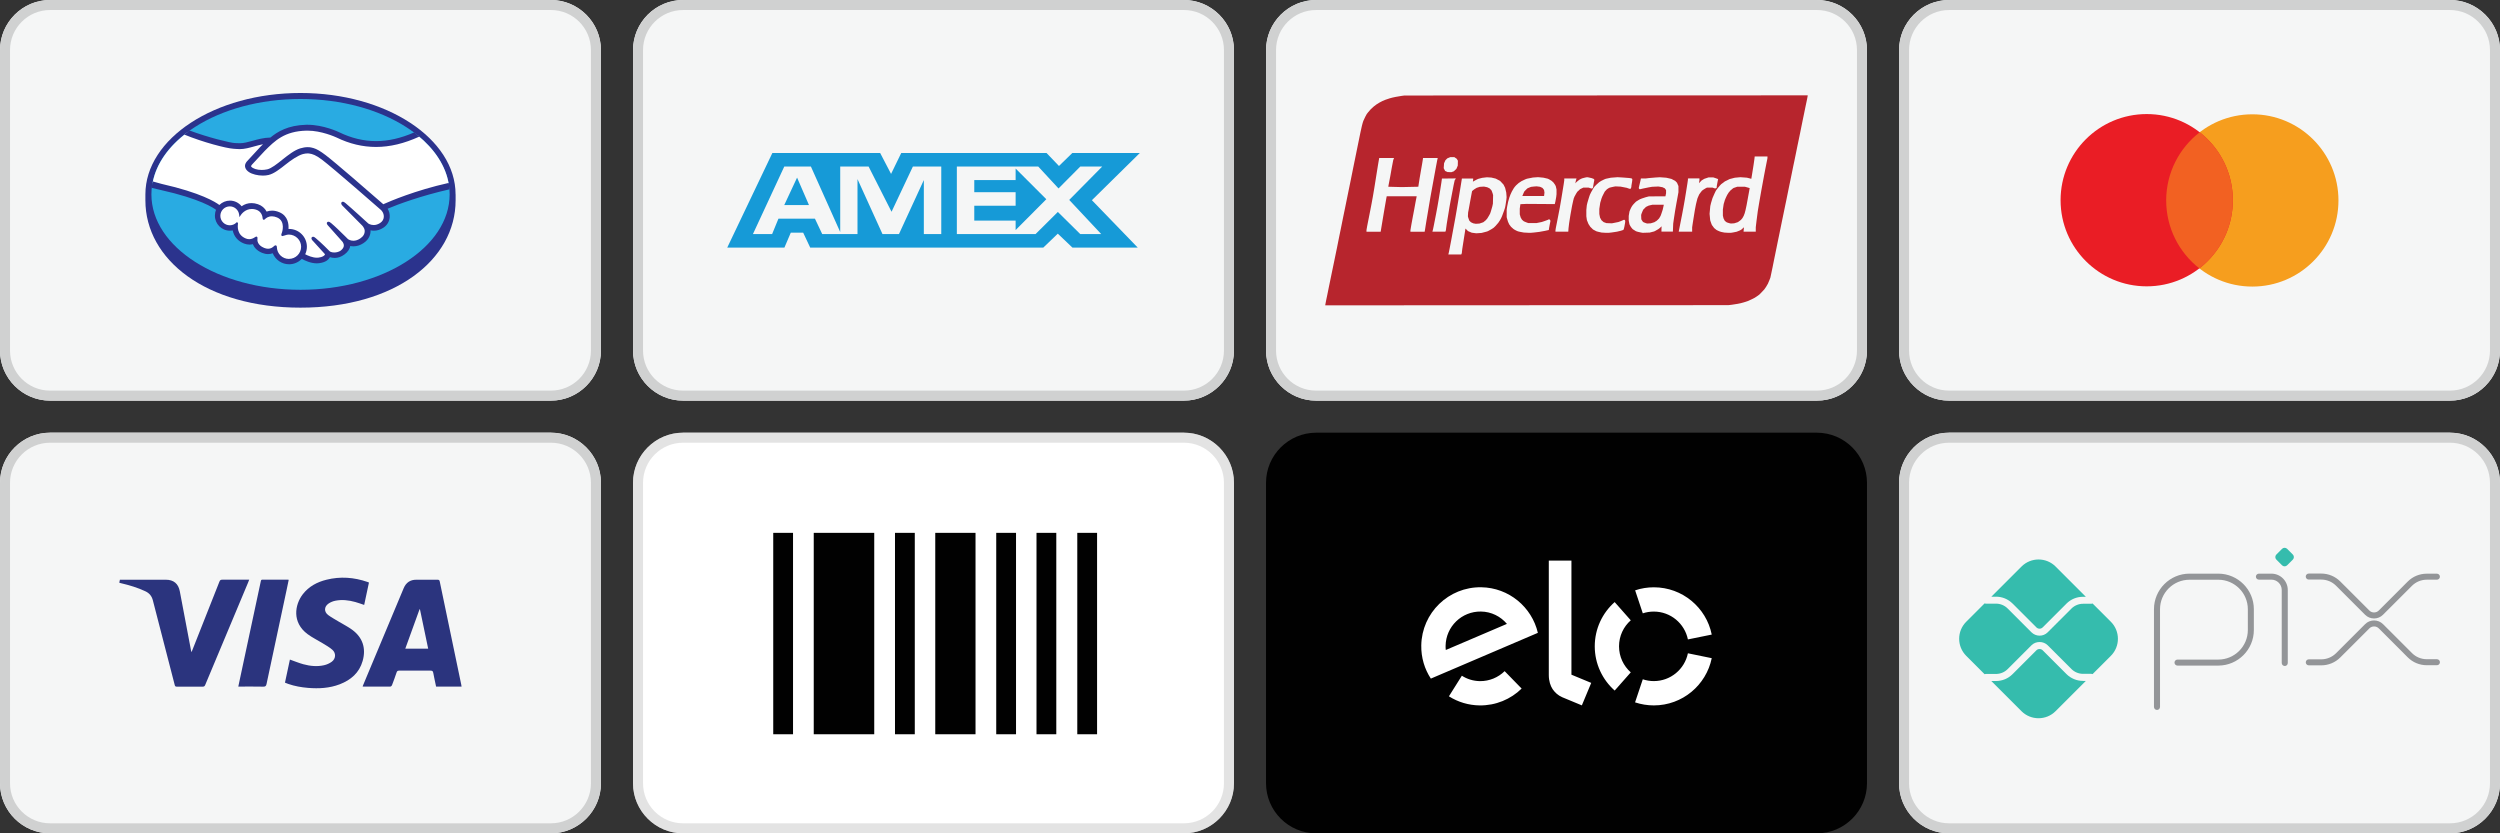 <svg xmlns="http://www.w3.org/2000/svg" id="Layer_2" data-name="Layer 2" viewBox="0 0 624 208"><rect x="0" y="0" width="624" height="208" fill="#333333" stroke="none"/><defs><style>      .cls-1 {        fill: #f69e1e;      }      .cls-2, .cls-3 {        fill: #f5f6f6;      }      .cls-4, .cls-5, .cls-6, .cls-7, .cls-8, .cls-9, .cls-10, .cls-3 {        fill-rule: evenodd;      }      .cls-4, .cls-11 {        fill: #2b347e;      }      .cls-12, .cls-5 {        fill: #fff;      }      .cls-13 {        fill: #169ad7;      }      .cls-14 {        fill: #35bcad;      }      .cls-15, .cls-7 {        fill: #2b338d;      }      .cls-16 {        fill: #939598;      }      .cls-6 {        fill: #b7252d;      }      .cls-17 {        fill: #ea1d25;      }      .cls-18, .cls-19 {        fill: #d0d1d1;      }      .cls-8 {        fill: #010101;      }      .cls-19 {        isolation: isolate;        opacity: .6;      }      .cls-9 {        fill: #29abe2;      }      .cls-10 {        fill: #f26122;      }    </style></defs><g id="Layer_1-2" data-name="Layer 1"><g><g id="Artboard"><path id="Shape" class="cls-3" d="M308,87.5c0,6.87-5.63,12.5-12.5,12.5h-125c-6.88,0-12.5-5.63-12.5-12.5V12.5c0-6.87,5.62-12.5,12.5-12.5h125c6.87,0,12.5,5.63,12.5,12.5v75Z"></path><path id="Shape-2" data-name="Shape" class="cls-18" d="M295.5,0h-125c-6.88,0-12.5,5.63-12.5,12.5v75c0,6.87,5.62,12.5,12.5,12.5h125c6.87,0,12.5-5.63,12.5-12.5V12.5c0-6.87-5.63-12.5-12.5-12.5ZM295.5,2.5c5.52,0,10,4.48,10,10v75c0,5.52-4.48,10-10,10h-125c-5.52,0-10-4.48-10-10V12.5c0-5.52,4.48-10,10-10h125Z"></path><path id="Shape-3" data-name="Shape" class="cls-13" d="M198.95,44.33l2.97,6.85h-6.17l3.2-6.85ZM253.5,55.06h-10.32v-3.71h10.32v-3.37h-10.32v-3.04h10.32v-2.87l7.66,7.66-7.66,7.69v-2.36ZM264.2,47.03l-5.06-5.47h-20.31v16.87h19.64l5.57-5.53,5.6,5.53h5.23l-7.99-8.53,8.23-8.33h-5.47l-5.44,5.47ZM234.95,41.56h-7.09l-5.33,11.3-5.73-11.3h-7.08v16.36l-7.32-16.36h-6.64l-7.83,16.87h4.79l1.58-3.85h9.11l1.82,3.85h8.8v-13.73l6.24,13.73h4.11l6.21-13.49v13.49h4.35v-16.87ZM200.47,58.33h-3.11,3.11ZM197.38,58.08l-1.59,3.72h-14.27l11.26-23.61h26.91l2.72,5.22,2.54-5.22h36.27l3.1,3.24,3.33-3.24h16.85l-11.96,11.78,11.44,11.83h-16.3l-3.65-3.48-3.62,3.48h-58.18l-1.75-3.72h-3.09Z"></path></g><g id="Artboard-2" data-name="Artboard"><g id="hipercard-v2"><path id="Path" class="cls-3" d="M466,87.5c0,6.88-5.62,12.5-12.5,12.5h-125c-6.88,0-12.5-5.62-12.5-12.5V12.5C316,5.63,321.62,0,328.5,0h125C460.38,0,466,5.63,466,12.5v75Z"></path><path id="Shape-4" data-name="Shape" class="cls-18" d="M453.5,0h-125C321.62,0,316,5.63,316,12.5v75c0,6.88,5.62,12.5,12.5,12.5h125c6.88,0,12.5-5.62,12.5-12.5V12.5C466,5.63,460.38,0,453.5,0ZM453.5,2.5c5.52,0,10,4.48,10,10v75c0,5.52-4.48,10-10,10h-125c-5.52,0-10-4.48-10-10V12.5c0-5.52,4.48-10,10-10h125Z"></path><path id="Path-2" data-name="Path" class="cls-6" d="M381.09,76.19l-50.3.02v-.12c0-.07.08-.5.18-.96.1-.46.25-1.2.34-1.63.09-.43.24-1.17.33-1.64.1-.47.26-1.25.36-1.74s.25-1.25.35-1.7c.09-.45.24-1.19.34-1.64.1-.45.26-1.23.36-1.73.1-.5.26-1.27.35-1.71s.23-1.11.31-1.49c.08-.38.19-.9.23-1.16.05-.25.2-.99.33-1.65.14-.65.29-1.39.34-1.64.05-.25.2-.99.33-1.64.14-.65.29-1.39.33-1.64.05-.25.2-.99.34-1.64.14-.65.29-1.38.33-1.61.05-.23.16-.84.27-1.34.1-.5.3-1.45.43-2.1s.37-1.79.52-2.53c.15-.74.33-1.61.39-1.95.07-.34.19-.94.27-1.34.08-.4.23-1.13.33-1.61.1-.49.26-1.28.36-1.77.1-.48.25-1.24.34-1.67.09-.44.24-1.16.33-1.61.09-.45.26-1.25.36-1.77.1-.52.28-1.31.39-1.76.11-.45.26-1,.35-1.22.08-.22.3-.69.49-1.05l.35-.65.31-.41c.17-.23.48-.58.69-.8.2-.21.55-.53.77-.71.22-.18.53-.42.7-.53.17-.11.49-.32.73-.45.23-.13.56-.3.73-.38.17-.08.51-.22.76-.32.25-.1.73-.26,1.07-.36.33-.1.96-.26,1.4-.34.43-.08,1.12-.2,1.52-.26l.74-.1,50.33-.02,50.33-.02v.12c0,.07-.08.5-.18.96-.1.46-.26,1.25-.37,1.75-.1.5-.25,1.23-.33,1.61-.08.39-.23,1.12-.34,1.64-.1.52-.27,1.31-.36,1.77-.09.45-.24,1.19-.33,1.64-.09.45-.24,1.19-.34,1.64-.09.45-.24,1.16-.33,1.58-.09.42-.24,1.17-.34,1.68-.1.5-.27,1.3-.36,1.76-.1.47-.25,1.2-.34,1.61-.08.42-.24,1.17-.34,1.68s-.26,1.3-.36,1.76-.24,1.18-.33,1.58c-.08.4-.23,1.16-.34,1.68-.1.52-.26,1.27-.34,1.68-.08.4-.23,1.12-.33,1.58-.1.47-.26,1.28-.37,1.79-.1.52-.26,1.26-.34,1.64-.08.38-.23,1.11-.33,1.61-.1.5-.26,1.3-.36,1.77-.1.47-.25,1.21-.34,1.64-.09.43-.24,1.19-.34,1.68-.1.49-.26,1.28-.36,1.76s-.25,1.21-.33,1.61c-.08.4-.23,1.14-.33,1.65-.1.5-.27,1.29-.37,1.76l-.18.85-.22.58c-.12.32-.3.75-.4.95-.1.2-.31.56-.46.79-.15.23-.36.53-.46.66-.11.13-.42.47-.71.75l-.51.52-.49.35c-.27.19-.57.39-.65.44-.08.05-.41.21-.73.37s-.76.36-.99.45-.68.23-1.01.33-.67.19-.77.21c-.1.02-.45.09-.77.16-.33.07-.98.17-1.46.23l-.87.1-50.3.02Z"></path><g id="Group"><path id="Path-3" data-name="Path" class="cls-3" d="M358.67,40.25l.19-.82h-3.67l-.08.56c-.02.16-.1.6-.16.98l-.03.16c-.07.39-.17.97-.24,1.37-.08.45-.23,1.32-.33,1.92-.1.6-.23,1.41-.28,1.78l-.06.41-4.14.09-1.85-.05c-.69-.02-1.21-.03-1.51-.04,0-.05.02-.11.03-.17.05-.28.14-.77.21-1.09.07-.32.19-.95.27-1.41.08-.46.18-1.02.22-1.26.03-.23.1-.61.15-.85.05-.25.15-.76.22-1.15.06-.35.12-.67.14-.73l.2-.52h-3.7l-.14.79c-.05.3-.12.72-.16.94-.03.22-.14.91-.25,1.55l-.67,4.2c-.1.64-.27,1.62-.37,2.19-.1.57-.25,1.37-.33,1.79l-.34,1.76c-.11.56-.26,1.33-.34,1.73-.08.41-.18.88-.21,1.05-.03.16-.12.64-.21,1.07-.06.3-.16.82-.16.93v.41h3.54l.74-4.46c.1-.62.26-1.53.35-2.04.08-.5.22-1.28.3-1.73.05-.29.1-.51.12-.63h7.47v.07c-.05.2-.16.79-.26,1.33l-.37,2.01c-.11.57-.26,1.37-.34,1.79-.08.42-.25,1.3-.36,1.95-.07.37-.22,1.22-.22,1.32v.39h3.55l.11-.64c.04-.21.1-.59.13-.84.03-.25.12-.78.19-1.18l.3-1.76c.1-.57.26-1.54.36-2.16.1-.62.26-1.52.34-2.01.08-.48.23-1.3.33-1.82l1.04-5.69c.1-.57.23-1.22.28-1.46Z"></path><path id="Path-4" data-name="Path" class="cls-3" d="M362.15,49.75l.33-1.74c.09-.45.25-1.31.37-1.91.12-.62.21-1.03.24-1.09l.3-.48-3.48.04-.15,1.06c-.06.44-.19,1.29-.3,1.91l-.34,2.1c-.08.53-.24,1.39-.33,1.91l-.33,1.76c-.08.45-.24,1.25-.34,1.76-.1.52-.24,1.2-.3,1.52-.06.31-.13.62-.15.7l-.14.53h3.24l.11-.3c.05-.15.06-.39.06-.42,0-.08.07-.59.18-1.3.1-.62.27-1.64.37-2.26.1-.62.25-1.52.33-2.01.08-.48.23-1.29.33-1.79Z"></path><polygon id="Path-5" data-name="Path" class="cls-3" points="361.31 42.94 362.24 42.98 362.87 42.76 363.51 42.16 363.86 41.34 363.89 40.11 363.6 39.63 363 39.22 361.99 39.22 361.24 39.53 360.78 39.99 360.44 40.74 360.35 41.98 360.7 42.67 361.31 42.94"></polygon><path id="Shape-5" data-name="Shape" class="cls-2" d="M372.68,48.63l-.05,2.21-.15.69c-.08.35-.24.91-.36,1.24l-.19.55-.26.48c-.14.26-.35.61-.46.76-.12.16-.3.36-.39.44-.11.1-.3.25-.42.34l-.18.14-.95.32-.9.06-.62-.11-.59-.27-.39-.37-.11-.25c-.07-.15-.16-.42-.2-.58l-.07-.28.05-.96.16-.82c.09-.45.24-1.3.34-1.89.1-.58.26-1.44.35-1.9l.14-.73.26-.22c.18-.15.47-.36.63-.44l.26-.16.78-.25,1.05-.06.78.16.58.27.46.45.12.24c.07.13.17.41.22.61l.09.35ZM375.68,46.88l-.41-.82-.85-.91-1.09-.57-1.09-.26-1.1-.07-1.19.14-.99.26-.41.19c-.23.11-.57.29-.76.41-.02,0-.09.05-.16.11.03-.17.07-.38.07-.48v-.32s-2.81,0-2.81,0l-.24,1.5c-.11.68-.28,1.72-.38,2.33l-.67,3.99c-.1.59-.26,1.51-.36,2.07l-.67,3.62c-.1.57-.27,1.48-.37,2.01-.1.54-.26,1.38-.36,1.88-.1.5-.2.96-.21,1.04l-.13.52h3.23l.12-.3c.04-.1.05-.27.05-.38,0-.07.03-.39.09-.76l.6-3.82c.06-.4.13-.88.19-1.22l.63.64.94.4,1.12.15,1.32-.09,1.41-.37.36-.17c.21-.1.58-.3.83-.47l.47-.32.4-.39c.22-.22.54-.59.71-.81.23-.31.31-.43.34-.51.02-.04.08-.12.13-.21.12-.18.33-.6.46-.92.14-.33.37-.95.51-1.37l.25-.77.12-.63c.07-.36.16-.95.2-1.3l.07-.7-.09-1.14-.28-1.18Z"></path><path id="Shape-6" data-name="Shape" class="cls-2" d="M385.5,48.06l-.1.87h-2.79c-1.16,0-2.12,0-2.63-.01,0-.02.01-.05.02-.07.09-.23.23-.58.33-.77l.16-.32.73-.73.35-.16c.23-.11.49-.21.58-.23s.44-.07.8-.09l.58-.04.86.11.58.27.15.16c.1.1.19.24.22.29l.06.12.1.62ZM388.51,48.48v-.56s0-.63,0-.63l-.19-.83-.19-.36c-.1-.17-.26-.41-.38-.54-.11-.13-.31-.31-.46-.42-.13-.09-.38-.24-.56-.34l-.38-.19-1.1-.26-1.36-.13-1.26.09-1.52.3-.46.18c-.26.11-.66.3-.89.43-.24.14-.55.35-.71.47-.16.13-.43.38-.61.55-.19.19-.45.5-.59.72-.14.21-.36.58-.48.82-.12.24-.28.58-.35.75-.07.17-.2.52-.29.78-.09.26-.23.74-.31,1.09-.08.34-.19.9-.25,1.25l-.1.67v1.88s.1.39.1.39c.05.23.16.57.23.77.08.2.21.48.3.65.1.17.3.43.45.6.15.16.41.39.59.53.18.14.5.32.72.42l.41.18.5.12c.29.07.71.15.96.18.24.03.73.06,1.13.06h.69s.69-.06.69-.06c.37-.03.98-.1,1.35-.16.4-.05,1.04-.17,1.44-.26l.95-.21.07-.49c.02-.15.1-.59.18-.98l.15-.72-.03-.24-.28-.27-.42.2c-.1.05-.46.19-.83.3l-.6.2-1.28.26h-2.08s-.31-.1-.31-.1c-.19-.06-.47-.17-.62-.25l-.25-.13-.41-.37-.32-.55-.22-.78v-1.43s.16-1.1.16-1.1l1.56-.07,7.02.05.16-.68c.06-.25.15-.76.2-1.12l.08-.71Z"></path><path id="Path-6" data-name="Path" class="cls-3" d="M396.82,46.94c.39.12.43.12.47.12.03,0,.35-.01.35-.45,0-.06.05-.39.14-.83.16-.78.16-.82.16-.85,0-.26-.23-.34-.66-.47-.23-.07-.6-.16-.8-.18l-.35-.05-.44.08c-.23.04-.57.13-.77.2-.2.07-.51.23-.72.36-.2.13-.5.37-.68.54-.09.09-.2.21-.32.35.06-.34.12-.64.14-.71l.16-.51h-3.06v.45c0,.07-.06.46-.15,1.03-.08.51-.22,1.37-.31,1.91-.09.54-.23,1.47-.34,2.07-.1.6-.25,1.46-.33,1.91l-.34,1.76c-.1.52-.26,1.37-.37,1.89-.1.52-.23,1.13-.27,1.36-.09.45-.09.51-.09.59v.31h3.2l.06-.84c.02-.3.1-.9.16-1.33.07-.44.21-1.32.31-1.96.1-.63.29-1.68.42-2.34.14-.69.28-1.3.31-1.41.03-.09.11-.32.1-.4,0-.04.08-.22.19-.47.11-.24.33-.62.47-.84l.23-.36.71-.66.81-.39h1.28s.31.1.31.1Z"></path><path id="Path-7" data-name="Path" class="cls-3" d="M407.19,46.41c.04-.28.12-.72.17-1,.11-.6.09-.7-.02-.81-.07-.07-.1-.1-.71-.17-.28-.03-1.04-.09-1.68-.13l-1.21-.07-1.68.13-1.27.27-.39.16c-.21.08-.55.25-.75.37-.17.11-.4.25-.5.32-.12.09-.44.38-.68.61l-.5.51-.26.38c-.15.22-.41.68-.57,1.01l-.3.62-.22.64c-.12.36-.3.94-.39,1.3l-.16.68-.12,1.19v1.56s.14.96.14.96l.39.97.47.71.67.66.84.45.47.13c.28.08.66.16.86.19.21.03.69.05,1.06.06h.69s.78-.09.78-.09c.43-.05.99-.13,1.26-.19.27-.05.71-.15.97-.23.54-.15.61-.21.63-.23.07-.05.14-.11.27-.79.06-.32.14-.74.17-.94.07-.44.06-.54-.05-.67l-.1-.1h-.13c-.12,0-.22.06-.26.1-.05.03-.28.13-.6.25l-.54.2-1.6.32-1.37-.05-.7-.25-.54-.47-.36-.66-.18-.9v-1.26s.23-1.54.23-1.54l.13-.43c.07-.24.15-.52.18-.62.03-.09.13-.36.23-.59.11-.24.3-.61.42-.83l.19-.35.52-.55.54-.35.39-.12c.21-.06.58-.15.81-.18l.39-.07,1.29.06,1.54.3.32.12q.38.14.45.14c.29,0,.31-.17.4-.76Z"></path><path id="Shape-7" data-name="Shape" class="cls-2" d="M415.28,51.1l-.03.19c-.04.26-.15.72-.23,1.03-.09.31-.23.77-.33,1-.12.31-.17.45-.19.52-.03.06-.1.19-.19.34l-.2.34-.34.34c-.13.13-.25.25-.32.29-.07.02-.16.08-.32.18l-.19.13-.9.28-.89.05-.28-.07c-.15-.04-.4-.13-.53-.2l-.22-.11-.11-.13c-.07-.08-.18-.25-.24-.37l-.1-.19-.04-1.05.09-.31c.05-.18.18-.5.28-.7l.17-.35.66-.66.68-.33.94-.22h2.84ZM418.01,45.09l-.84-.44-1.26-.29-1.62-.12-1.02.06c-.56.03-1.35.1-1.76.15l-.69.09h-1.25s-.12.6-.12.6c-.04.19-.15.64-.24,1-.2.77-.21.84-.08.97l.1.11h.14s.12,0,.66-.15c.31-.08.98-.22,1.46-.3l.88-.15,1.58-.07,1.01.18.59.29.3.44v.37s0,.4,0,.4l-.16.77-4.13.02-.8.21c-.41.11-.86.26-1.03.34-.09.05-.18.08-.17.09-.08,0-.15,0-.69.34l-.52.33-.36.36c-.22.22-.49.53-.61.71-.13.19-.32.55-.44.83l-.22.54-.19,1.12v1.17s.18.93.18.93l.2.39c.1.18.28.45.41.59l.21.24.81.51.49.15c.24.07.6.15.81.18l.39.06,1.74-.06,1.09-.28.33-.16c.21-.1.52-.28.71-.41.2-.13.5-.38.68-.56.05-.05.1-.1.16-.16-.03.25-.04.49-.04.64v.69s2.85,0,2.85,0l.08-2,.16-1.13c.09-.62.23-1.53.31-2.03.09-.5.23-1.35.33-1.88.1-.54.25-1.37.34-1.86l.17-.94v-1.52s-.36-.84-.36-.84l-.54-.54Z"></path><path id="Path-8" data-name="Path" class="cls-3" d="M428,47.03l.24-.02.26-.17v-.36c0-.07.06-.43.15-.83l.19-.95-.41-.16c-.09-.03-.31-.11-.48-.16l-.31-.1h-1.19s-1.05.35-1.05.35l-.67.4-.67.69c.05-.27.12-.63.12-.73v-.46s-2.56,0-2.56,0l-.31.02v.31c0,.06-.06.42-.12.85-.07.46-.21,1.33-.31,1.95-.1.62-.26,1.61-.36,2.22-.1.6-.25,1.46-.34,1.91-.09.45-.23,1.25-.33,1.76l-.84,4.27h3.35v-1.08s.15-1.01.15-1.01c.08-.55.22-1.43.31-1.95.09-.52.19-1.18.24-1.46s.16-.89.26-1.35c.1-.49.23-.97.27-1.09.01-.03.11-.31.11-.4,0-.04.09-.24.23-.53l.22-.48.63-.84.33-.25c.18-.14.49-.32.66-.41l.28-.14h1.4s.56.19.56.19Z"></path><path id="Shape-8" data-name="Shape" class="cls-2" d="M430.57,49.85c.02-.06.08-.23.16-.41.1-.22.26-.56.36-.76.09-.18.28-.48.41-.65.13-.17.36-.44.5-.57.14-.14.38-.32.5-.4l.21-.14.91-.31h1.91l.54.15c.25.07.51.15.65.19-.03.16-.09.49-.14.81-.07.4-.21,1.17-.31,1.7-.1.54-.25,1.34-.33,1.79-.09.44-.21,1.01-.27,1.25l-.21.77c-.05.16-.15.45-.24.62-.09.18-.24.45-.33.58-.1.14-.26.33-.35.41-.1.1-.33.27-.5.38l-.3.2-.89.28-.81.05-.31-.06c-.14-.02-.39-.1-.54-.16l-.26-.11-.42-.34-.32-.62-.16-.68v-1.54s.2-1.35.2-1.35l.15-.49c.23-.73.16-.61.16-.61ZM437.97,39.06l-.07.66c-.02.21-.12.89-.22,1.52-.1.64-.26,1.65-.36,2.25l-.19,1.14c-.2-.06-.44-.12-.46-.12l-.63-.16-1.64-.12-1.39.13-1.28.33-1.2.59-.9.67-.37.39c-.21.22-.51.59-.68.83l-.31.45-.33.69c-.19.4-.42.9-.5,1.14-.09.25-.25.77-.36,1.19l-.19.78-.18,1.94.15,1.59.08.27c.05.16.15.44.22.62l.13.32.56.76.59.48.36.18c.22.11.58.25.81.31.23.07.59.14.8.16.21.03.65.05.99.06h.61s.57-.09.57-.09c.29-.05.69-.13.89-.18.19-.05.51-.18.73-.29l.43-.23.67-.6h0c-.02.12-.03.24-.04.35l-.07.76h3.05v-1.1s.18-1.55.18-1.55c.1-.85.25-1.99.33-2.52.08-.53.21-1.3.28-1.69.07-.41.2-1.13.28-1.62.08-.48.23-1.33.33-1.88l.69-3.75c.09-.47.24-1.29.35-1.82.1-.53.26-1.28.33-1.67.16-.75.16-.78.15-.86v-.31h-3.2Z"></path></g></g></g><g id="Artboard-3" data-name="Artboard"><g id="mastercard"><path id="Path-9" data-name="Path" class="cls-3" d="M624,87.5c0,6.88-5.62,12.5-12.5,12.5h-125c-6.88,0-12.5-5.62-12.5-12.5V12.5C474,5.63,479.62,0,486.5,0h125C618.38,0,624,5.63,624,12.5v75Z"></path><path id="Shape-9" data-name="Shape" class="cls-18" d="M611.5,0h-125C479.62,0,474,5.63,474,12.5v75c0,6.88,5.62,12.5,12.5,12.5h125c6.88,0,12.5-5.62,12.5-12.5V12.5C624,5.63,618.38,0,611.5,0ZM611.5,2.5c5.52,0,10,4.48,10,10v75c0,5.52-4.48,10-10,10h-125c-5.52,0-10-4.48-10-10V12.5c0-5.52,4.48-10,10-10h125Z"></path><circle id="Oval" class="cls-1" cx="562.18" cy="50.03" r="21.5"></circle><circle id="Oval-2" data-name="Oval" class="cls-17" cx="535.82" cy="49.97" r="21.5"></circle><path id="Path-10" data-name="Path" class="cls-10" d="M540.68,49.98c-.01,6.91,3.23,13.06,8.28,17.01,5.08-3.92,8.35-10.06,8.37-16.97.01-6.91-3.23-13.06-8.28-17.01-5.08,3.92-8.35,10.06-8.37,16.97Z"></path></g></g><g id="Page-1"><g id="mercado-pago-icon"><path id="Path-11" data-name="Path" class="cls-3" d="M150,87.5c0,6.88-5.62,12.5-12.5,12.5H12.5c-6.88,0-12.5-5.62-12.5-12.5V12.5C0,5.63,5.62,0,12.5,0h125C144.38,0,150,5.63,150,12.5v75Z"></path><path id="Shape-10" data-name="Shape" class="cls-18" d="M137.5,0H12.5C5.62,0,0,5.63,0,12.5v75c0,6.88,5.62,12.5,12.5,12.5h125c6.88,0,12.5-5.62,12.5-12.5V12.5C150,5.63,144.38,0,137.5,0ZM137.5,2.5c5.52,0,10,4.48,10,10v75c0,5.52-4.48,10-10,10H12.5c-5.52,0-10-4.48-10-10V12.5C2.5,6.98,6.98,2.5,12.5,2.5h125Z"></path><path id="Path-12" data-name="Path" class="cls-7" d="M113.71,48.53c0-13.95-17.33-25.32-38.71-25.32s-38.71,11.37-38.71,25.32c0,.36,0,1.36,0,1.48,0,14.8,15.15,26.78,38.71,26.78s38.72-11.98,38.72-26.78c0-.52,0-.81,0-1.48"></path><path id="Path-13" data-name="Path" class="cls-9" d="M112.23,48.52c0,13.15-16.66,23.81-37.22,23.81s-37.22-10.66-37.22-23.81,16.66-23.81,37.22-23.81,37.22,10.66,37.22,23.81"></path><path id="Combined-Shape" class="cls-5" d="M62.65,41l3.25-3.5c2.56-2.56,4.99-4.98,10.58-5.11,3.76-.09,7.58,1.72,7.62,1.73,7.05,3.44,14.26,2.15,20.16-.33,4.23,3.44,7.02,7.63,7.77,12.22-8.61,1.9-14.94,4.62-16.37,5.27-1.77-1.55-12.01-10.48-14.56-12.4-1.35-1.01-2.2-1.49-2.92-1.7-.66-.2-1.65-.41-3.2.08-1.47.46-2.93,1.63-4.39,2.8-1.36,1.08-2.76,2.19-3.85,2.43-1.83.41-3.65-.02-4.24-.77-.24-.31.13-.69.15-.73ZM95.24,52.26s.86.72.8,1.94c-.03.7-.43,1.31-1.06,1.71-1.75,1.12-3.17.11-3.23.07,0,0-4.11-3.77-5.62-5.03-.21-.18-.54-.44-.69-.26-.18.22.33.65.33.65l4.76,4.79s.66.61.74,1.45c.03.64-.18,1.49-1.24,2.19-1.74,1.14-3.05.33-3.34.12-1.49-1.46-3.06-3.03-4.16-3.95-.22-.18-.54-.43-.69-.26-.17.19.33.65.33.65l3.49,3.91s.85.99.09,1.97c.01,0,.02-.02.03-.03-.15.19-.33.38-.52.53-.72.59-1.77.66-2.36.55-.68-.12-.81-.37-.84-.39,0,0-1.86-1.92-3.38-3.19-.22-.18-.52-.44-.69-.26-.16.18.33.64.33.64l2.99,3.32c.1.13,0,.3-.11.45-.15.22-.58.6-1.71.74-1.41.18-3.01-.62-3.64-.98.32-.59.5-1.27.5-1.98,0-2.32-1.88-4.2-4.19-4.2-.14,0-.28,0-.42.02.18-1.45-.13-3.36-2.08-4.2-.6-.26-1.19-.39-1.76-.39-.58,0-1.07.13-1.47.31-.32-.72-.94-1.51-2.13-1.92-.51-.17-1.02-.27-1.51-.27-1.08,0-1.92.41-2.52.89-.64-.91-1.7-1.5-2.87-1.5-1.04,0-1.98.46-2.62,1.18-.6-.5-3.89-2.93-14.48-5.28-.45-.1-1.54-.42-2.21-.6.9-4.79,4.03-9.15,8.71-12.63,3.9,1.82,6.52,2.62,9.49,3.43.49.13,3.09.56,3.57.56,1.16,0,2.31-.32,3.5-.65.95-.27,1.94-.54,3-.68-.39.37-.78.76-1.16,1.14l-3.29,3.56c-.1.11-.75.75-.4,1.56.13.3.4.6.78.85.94.64,3,1.08,4.69.7,1.32-.3,2.74-1.43,4.25-2.63,1.46-1.16,3.1-2.26,4.36-2.6.46-.13,1.12-.21,1.59-.15.91.12,1.78.42,3.34,1.59,2.7,2.03,14.62,12.46,14.74,12.57ZM72.14,58.32c1.81.02,3.27,1.46,3.26,3.27,0,1.8-1.47,3.26-3.27,3.26-1.75,0-3.2-1.38-3.26-3.12-.01-.33-.08-.36-.31-.15-.53.49-1.34,1.06-2.71.5-1.8-.73-1.91-2.02-1.82-2.62.03-.19,0-.25-.21-.11-.69.49-1.52.77-2.5.39-2.44-.95-2.24-3.29-2.13-3.93,0-.05,0-.07-.01-.09-.47.45-1.1.73-1.8.72-1.44,0-2.6-1.16-2.6-2.6,0-1.43,1.16-2.6,2.6-2.6,1.32,0,2.4.99,2.56,2.27.36-.56,1.8-2.13,4.04-1.44,1.56.48,1.8,1.9,1.84,2.43.01.13.06.14.16.04.38-.4,1.49-1.27,3.3-.49,2.37,1.02,1.4,3.94,1.33,4.11-.07.17-.17.47-.11.51.1.06.91-.37,1.65-.37Z"></path><path id="Shape-11" data-name="Shape" class="cls-15" d="M95.71,51.01c-3.67-3.2-12.16-10.58-14.46-12.31-1.31-.99-2.21-1.51-2.99-1.74-.35-.11-.84-.23-1.47-.23-.58,0-1.21.11-1.87.31-1.48.47-2.97,1.65-4.4,2.78l-.07.06c-1.33,1.06-2.71,2.16-3.75,2.39-.46.1-.92.15-1.39.15-1.17,0-2.22-.34-2.61-.84-.07-.08-.02-.22.13-.41l.02-.03,3.23-3.48c2.53-2.53,4.92-4.92,10.42-5.05.09,0,.18,0,.27,0,3.42,0,6.85,1.54,7.23,1.71,3.21,1.57,6.52,2.36,9.86,2.36,3.47,0,7.05-.86,10.82-2.59-.42-.35-.86-.7-1.31-1.03-3.31,1.44-6.46,2.16-9.5,2.16-3.11,0-6.21-.75-9.22-2.22-.16-.08-3.94-1.86-7.87-1.86-.1,0-.21,0-.31,0-4.62.11-7.22,1.75-8.97,3.19-1.7.04-3.17.45-4.48.82-1.17.32-2.17.6-3.16.6-.4,0-1.13-.04-1.2-.04-1.13-.03-6.82-1.43-11.35-3.14-.46.33-.91.66-1.34,1.01,4.73,1.94,10.48,3.44,12.3,3.55.5.03,1.04.09,1.58.09,1.2,0,2.4-.34,3.56-.66.69-.19,1.44-.4,2.24-.56-.21.21-.42.42-.64.63l-3.28,3.55c-.26.26-.82.96-.45,1.81.15.35.44.68.86.96.78.53,2.18.88,3.48.88.49,0,.96-.05,1.39-.15,1.37-.31,2.82-1.46,4.35-2.67,1.22-.97,2.95-2.2,4.27-2.56.37-.1.82-.16,1.19-.16.11,0,.21,0,.31.02.88.11,1.72.41,3.23,1.54,2.69,2.02,14.62,12.45,14.73,12.56,0,0,.77.66.71,1.75-.03.61-.37,1.15-.95,1.52-.51.32-1.04.49-1.56.49-.8,0-1.35-.37-1.38-.4-.04-.04-4.13-3.78-5.63-5.04-.24-.2-.47-.38-.71-.38-.13,0-.24.05-.31.15-.24.29.03.69.34.96l4.77,4.8s.59.56.66,1.29c.04.8-.34,1.46-1.13,1.98-.56.37-1.13.56-1.69.56-.73,0-1.25-.33-1.36-.41l-.68-.68c-1.25-1.23-2.54-2.5-3.49-3.29-.23-.19-.48-.37-.71-.37-.12,0-.22.04-.3.13-.11.12-.18.34.09.69.11.15.24.27.24.27l3.48,3.91s.72.85.08,1.67l-.12.16c-.1.11-.22.22-.32.31-.59.49-1.39.54-1.7.54-.17,0-.33-.02-.47-.04-.34-.06-.57-.16-.69-.29l-.04-.04c-.19-.2-1.95-1.99-3.4-3.2-.19-.16-.43-.36-.68-.36-.12,0-.23.05-.31.14-.29.32.14.79.33.96l2.97,3.27s-.04.1-.11.2c-.11.15-.47.51-1.54.64-.13.02-.26.02-.39.02-1.11,0-2.3-.54-2.91-.86.28-.59.42-1.23.42-1.88,0-2.45-1.98-4.43-4.43-4.44-.05,0-.11,0-.16,0,.08-1.12-.08-3.23-2.25-4.16-.62-.27-1.25-.41-1.85-.41-.47,0-.93.08-1.36.24-.45-.87-1.2-1.51-2.17-1.84-.54-.19-1.07-.28-1.59-.28-.9,0-1.73.26-2.48.79-.71-.88-1.78-1.41-2.91-1.41-.99,0-1.94.4-2.65,1.09-.92-.71-4.59-3.04-14.4-5.26-.48-.11-1.57-.42-2.24-.62-.11.53-.2,1.07-.25,1.61,0,0,1.81.43,2.17.51,10.03,2.23,13.34,4.54,13.9,4.98-.19.45-.29.95-.29,1.44,0,2.07,1.68,3.76,3.76,3.76.23,0,.46-.02.69-.06.31,1.52,1.31,2.68,2.83,3.27.45.17.9.26,1.34.26.29,0,.57-.03.85-.11.28.71.92,1.61,2.33,2.18.5.2.99.3,1.48.3.39,0,.78-.07,1.15-.21.68,1.65,2.29,2.75,4.09,2.75,1.19,0,2.34-.49,3.17-1.35.71.4,2.22,1.12,3.75,1.12.2,0,.38-.02.57-.04,1.51-.19,2.22-.78,2.54-1.25.06-.08.11-.16.16-.25.36.1.75.19,1.2.19.83,0,1.62-.28,2.43-.87.79-.57,1.35-1.39,1.43-2.08,0,0,0-.02,0-.03.27.05.54.08.81.08.85,0,1.69-.26,2.49-.79,1.55-1.01,1.81-2.34,1.79-3.2.27.06.55.09.82.09.8,0,1.58-.24,2.33-.72.96-.61,1.53-1.55,1.62-2.64.06-.74-.12-1.49-.52-2.13,2.59-1.11,8.5-3.27,15.47-4.84-.04-.54-.12-1.07-.22-1.6-8.42,1.88-14.71,4.6-16.28,5.3ZM72.14,64.63c-1.64,0-2.97-1.27-3.03-2.89,0-.14-.02-.51-.33-.51-.13,0-.24.08-.37.19-.36.33-.82.67-1.49.67-.3,0-.63-.07-.98-.21-1.73-.7-1.75-1.89-1.68-2.36.02-.13.03-.26-.06-.36l-.11-.1h-.11c-.09,0-.18.04-.3.12-.5.35-.98.52-1.47.52-.27,0-.54-.05-.82-.16-2.27-.89-2.09-3.03-1.99-3.68.02-.13-.02-.23-.1-.3l-.16-.13-.15.14c-.44.43-1.02.66-1.63.66-1.3,0-2.36-1.06-2.36-2.36,0-1.3,1.06-2.36,2.36-2.36,1.18,0,2.18.89,2.33,2.06l.08.63.35-.54c.04-.06.99-1.51,2.75-1.5.33,0,.68.05,1.02.16,1.4.43,1.64,1.7,1.67,2.22.03.31.24.32.29.32.12,0,.21-.08.27-.14.26-.28.84-.73,1.74-.73.41,0,.85.1,1.3.29,2.22.95,1.22,3.78,1.2,3.81-.19.47-.2.67-.02.79l.09.04h.07c.1,0,.23-.04.43-.11.3-.1.76-.26,1.19-.26h0c1.67.02,3.04,1.38,3.04,3.04,0,1.67-1.36,3.03-3.04,3.03Z"></path></g></g></g><g><g id="Artboard-4" data-name="Artboard"><g id="visa"><path id="Path-14" data-name="Path" class="cls-3" d="M150,195.5c0,6.88-5.62,12.5-12.5,12.5H12.5c-6.88,0-12.5-5.62-12.5-12.5v-75c0-6.88,5.62-12.5,12.5-12.5h125c6.88,0,12.5,5.62,12.5,12.5v75Z"></path><path id="Shape-12" data-name="Shape" class="cls-18" d="M137.5,108H12.5c-6.88,0-12.5,5.62-12.5,12.5v75c0,6.88,5.62,12.5,12.5,12.5h125c6.88,0,12.5-5.62,12.5-12.5v-75c0-6.88-5.62-12.5-12.5-12.5ZM137.5,110.5c5.52,0,10,4.48,10,10v75c0,5.52-4.48,10-10,10H12.5c-5.52,0-10-4.48-10-10v-75c0-5.52,4.48-10,10-10h125Z"></path><path id="Shape-13" data-name="Shape" class="cls-11" d="M106.87,161.9c-.69-3.31-1.37-6.57-2.05-9.82-.03,0-.06,0-.1,0-1.18,3.26-2.36,6.52-3.56,9.83,1.93,0,3.78,0,5.71,0ZM90.5,171.34c.41-.99.81-1.96,1.22-2.93,3.01-7.2,6.03-14.39,9.04-21.6.59-1.4,1.63-2.12,3.17-2.11,1.76,0,3.51,0,5.27,0,.33,0,.49.07.56.44,1.78,8.57,3.57,17.13,5.36,25.7.03.17.05.34.09.53h-6.36c-.24-1.15-.5-2.29-.71-3.43-.08-.43-.25-.55-.68-.55-2.61.02-5.22.02-7.83,0-.36,0-.53.11-.64.45-.36,1.08-.75,2.14-1.16,3.21-.05.14-.27.32-.41.32-2.25.02-4.5.01-6.74,0-.05,0-.09-.02-.18-.04Z"></path><path id="Path-15" data-name="Path" class="cls-4" d="M92.09,145.41c-.4,1.87-.8,3.72-1.19,5.58-.76-.25-1.48-.53-2.22-.73-1.63-.45-3.3-.65-4.97-.32-.6.12-1.22.37-1.72.72-1.11.77-1.15,2.05-.07,2.86.83.62,1.76,1.1,2.65,1.65,1.11.67,2.28,1.25,3.32,2.01,2.65,1.94,3.52,4.64,2.63,7.79-.85,2.97-2.93,4.75-5.72,5.83-2.55.98-5.21,1.12-7.89.9-1.69-.14-3.35-.43-4.96-.99-.27-.09-.53-.2-.82-.32.42-1.96.83-3.88,1.23-5.76,1.14.4,2.24.86,3.37,1.17,1.69.46,3.44.63,5.16.24.67-.15,1.36-.46,1.91-.86,1.04-.76,1.12-2.16.15-3-.73-.64-1.6-1.12-2.43-1.63-1.25-.77-2.59-1.41-3.76-2.28-3.91-2.91-3.21-7.31-1.18-9.95,1.51-1.95,3.57-3.04,5.91-3.62,3.45-.86,6.86-.61,10.22.55.12.04.24.09.38.15Z"></path><path id="Path-16" data-name="Path" class="cls-4" d="M72.06,144.74c-.18.87-.36,1.74-.54,2.59-1.67,7.8-3.34,15.6-4.99,23.39-.11.51-.28.68-.82.67-1.88-.04-3.77-.02-5.65-.02h-.58c.18-.83.34-1.62.51-2.4,1.7-7.97,3.41-15.94,5.11-23.9.05-.25.11-.39.41-.39,2.1.01,4.21,0,6.31,0,.06,0,.12.02.24.04Z"></path><path id="Path-17" data-name="Path" class="cls-4" d="M29.93,144.7h.51c3.65,0,7.31,0,10.97,0,1.93,0,3.11.99,3.47,2.88.95,5,1.89,9.99,2.84,14.99,0,.03.02.06.07.19.1-.23.18-.38.24-.54,2.25-5.68,4.5-11.36,6.74-17.05.15-.38.33-.48.72-.48,2.06.02,4.11,0,6.17,0h.54c-.1.27-.18.49-.27.7-3.57,8.52-7.14,17.04-10.71,25.57-.13.3-.27.43-.62.43-2.15-.02-4.31-.02-6.46,0-.34,0-.45-.1-.53-.43-1.81-7.03-3.64-14.06-5.45-21.1-.27-1.06-.85-1.79-1.84-2.26-1.98-.94-4.07-1.55-6.19-2.05-.11-.03-.21-.06-.35-.1.03-.13.04-.26.07-.37.02-.1.05-.21.08-.38Z"></path></g></g><g id="Artboard-5" data-name="Artboard"><g id="boleto-barcode"><path id="Path-18" data-name="Path" class="cls-5" d="M308,195.5c0,6.88-5.62,12.5-12.5,12.5h-125c-6.88,0-12.5-5.62-12.5-12.5v-75c0-6.88,5.62-12.5,12.5-12.5h125c6.88,0,12.5,5.62,12.5,12.5v75Z"></path><path id="Shape-14" data-name="Shape" class="cls-19" d="M295.5,108h-125c-6.88,0-12.5,5.62-12.5,12.5v75c0,6.88,5.62,12.5,12.5,12.5h125c6.88,0,12.5-5.62,12.5-12.5v-75c0-6.88-5.62-12.5-12.5-12.5ZM295.5,110.5c5.52,0,10,4.48,10,10v75c0,5.52-4.48,10-10,10h-125c-5.52,0-10-4.48-10-10v-75c0-5.52,4.48-10,10-10h125Z"></path><path id="Combined-Shape-2" data-name="Combined-Shape" class="cls-8" d="M193,133h4.94v50.27h-4.94v-50.27ZM223.39,133h4.94v50.27h-4.94v-50.27ZM248.66,133h4.94v50.27h-4.94v-50.27ZM258.71,133h4.94v50.27h-4.94v-50.27ZM268.89,133h4.94v50.27h-4.94v-50.27ZM233.44,133h10.05v50.27h-10.05v-50.27ZM203.11,133h15.1v50.27h-15.1v-50.27Z"></path></g></g><g id="Artboard-6" data-name="Artboard"><g id="elo-v2"><path id="Path-19" data-name="Path" class="cls-8" d="M466,195.5c0,6.88-5.62,12.5-12.5,12.5h-125c-6.88,0-12.5-5.62-12.5-12.5v-75c0-6.88,5.62-12.5,12.5-12.5h125c6.88,0,12.5,5.62,12.5,12.5v75Z"></path><g id="Group-2" data-name="Group"><path id="Shape-15" data-name="Shape" class="cls-12" d="M421.3,163.06c-.81,3.96-4.31,6.94-8.51,6.94-.93,0-1.86-.15-2.75-.45l-1.93,5.76c1.51.5,3.09.76,4.68.76,7.13,0,13.08-5.06,14.46-11.79l-5.95-1.22ZM403.02,172.37l4.02-4.55c-1.8-1.59-2.93-3.91-2.93-6.5s1.13-4.91,2.93-6.49l-4.02-4.55c-3.05,2.7-4.97,6.65-4.97,11.04s1.93,8.35,4.98,11.05ZM410.04,153.09c.86-.29,1.79-.44,2.75-.44,4.2,0,7.7,2.98,8.51,6.95l5.95-1.21c-1.36-6.74-7.32-11.8-14.45-11.8-1.59,0-3.17.25-4.67.76,0,0,1.92,5.76,1.92,5.76ZM392.23,139.93v28.47l4.94,2.05-2.34,5.61-4.89-2.03c-1.1-.48-1.84-1.2-2.41-2.02-.54-.84-.95-1.99-.95-3.53v-28.55h5.64ZM369.72,146.58c-8.14-.12-14.84,6.38-14.97,14.52-.05,3.05.83,5.91,2.39,8.28l26.71-11.42c-1.5-6.43-7.22-11.27-14.13-11.38ZM360.87,162.24c-.04-.34-.06-.69-.05-1.05.08-4.8,4.02-8.62,8.82-8.55,2.61.03,4.92,1.23,6.49,3.08l-15.26,6.52ZM375.56,167.52c-1.61,1.57-3.79,2.52-6.2,2.49-1.65-.03-3.19-.52-4.48-1.35l-3.23,5.14c2.28,1.45,4.92,2.23,7.62,2.27,4.09.06,7.82-1.55,10.53-4.2l-4.24-4.35Z"></path></g></g></g><g><g id="mastercard-2" data-name="mastercard"><path id="Path-20" data-name="Path" class="cls-3" d="M624,195.5c0,6.88-5.62,12.5-12.5,12.5h-125c-6.88,0-12.5-5.62-12.5-12.5v-75c0-6.88,5.62-12.5,12.5-12.5h125c6.88,0,12.5,5.62,12.5,12.5v75Z"></path><path id="Shape-16" data-name="Shape" class="cls-18" d="M611.5,108h-125c-6.88,0-12.5,5.62-12.5,12.5v75c0,6.88,5.62,12.5,12.5,12.5h125c6.88,0,12.5-5.62,12.5-12.5v-75c0-6.88-5.62-12.5-12.5-12.5ZM611.5,110.5c5.52,0,10,4.48,10,10v75c0,5.52-4.48,10-10,10h-125c-5.52,0-10-4.48-10-10v-75c0-5.52,4.48-10,10-10h125Z"></path></g><g><g id="path2356"><path class="cls-16" d="M538.38,177.2c-.41,0-.75-.34-.75-.75v-24.39c0-4.9,3.98-8.88,8.88-8.88h7.2c4.88.02,8.85,4,8.85,8.88v5.19c0,4.9-3.98,8.88-8.88,8.88h-10.18c-.41,0-.75-.34-.75-.75s.34-.75.75-.75h10.18c4.07,0,7.38-3.31,7.38-7.38v-5.19c0-4.05-3.3-7.35-7.35-7.36h-7.2c-4.07-.01-7.37,3.3-7.37,7.36v24.39c0,.41-.34.75-.75.75Z"></path></g><g id="path2360"><path class="cls-16" d="M570.27,166.23c-.41,0-.75-.34-.75-.75v-18.22c0-1.42-1.16-2.58-2.58-2.58h-3.12c-.41,0-.75-.34-.75-.75s.34-.75.75-.75h3.12c2.25,0,4.09,1.83,4.09,4.09v18.22c0,.41-.34.75-.75.75Z"></path></g><g id="path2364"><path class="cls-14" d="M569.6,141.1l-1.42-1.42c-.35-.35-.35-.92,0-1.27l1.42-1.42c.35-.35.92-.35,1.27,0l1.42,1.42c.35.35.35.92,0,1.27l-1.42,1.42c-.35.35-.92.35-1.27,0"></path></g><g id="path2368"><path class="cls-16" d="M592.56,154.37c-.84,0-1.64-.33-2.23-.92l-7.25-7.25c-.99-.99-2.31-1.54-3.72-1.54h-3.1c-.41,0-.75-.34-.75-.75s.34-.75.75-.75h3.1c1.81,0,3.5.7,4.78,1.98l7.25,7.25c.31.31.73.48,1.17.48s.86-.17,1.17-.48l7.22-7.22c1.28-1.28,2.97-1.98,4.78-1.98h2.52c.41,0,.75.34.75.75s-.34.75-.75.75h-2.52c-1.4,0-2.72.55-3.72,1.54l-7.22,7.22c-.6.6-1.39.92-2.23.92Z"></path></g><g id="path2372"><path class="cls-16" d="M579.37,166.07h-3.1c-.41,0-.75-.34-.75-.75s.34-.75.75-.75h3.1c1.4,0,2.72-.55,3.72-1.54l7.25-7.25c.6-.6,1.39-.92,2.23-.92s1.63.33,2.23.92l7.22,7.22c.99.99,2.31,1.54,3.72,1.54h2.52c.41,0,.75.34.75.75s-.34.75-.75.75h-2.52c-1.81,0-3.5-.7-4.78-1.98l-7.22-7.22c-.31-.31-.73-.48-1.17-.48s-.86.17-1.17.48l-7.25,7.25c-1.28,1.28-2.97,1.98-4.78,1.98Z"></path></g><g id="path2376"><path class="cls-14" d="M519.91,169.95c-1.55,0-3.02-.61-4.12-1.7l-5.94-5.94c-.42-.42-1.14-.42-1.56,0l-5.97,5.97c-1.1,1.1-2.56,1.7-4.12,1.7h-1.17l7.53,7.53c2.35,2.35,6.16,2.35,8.51,0l7.55-7.55h-.72Z"></path></g><g id="path2380"><path class="cls-14" d="M498.2,148.93c1.55,0,3.02.61,4.12,1.7l5.97,5.97c.43.43,1.13.43,1.56,0l5.94-5.94c1.1-1.1,2.56-1.7,4.12-1.7h.72l-7.55-7.55c-2.35-2.35-6.16-2.35-8.51,0l-7.53,7.53h1.17Z"></path></g><g id="path2384"><path class="cls-14" d="M526.87,155.19l-4.56-4.56c-.1.04-.21.07-.32.07h-2.07c-1.07,0-2.12.44-2.88,1.19l-5.94,5.94c-.56.56-1.29.83-2.02.83s-1.46-.28-2.02-.83l-5.97-5.97c-.76-.76-1.81-1.19-2.88-1.19h-2.55c-.11,0-.21-.03-.31-.06l-4.58,4.58c-2.35,2.35-2.35,6.16,0,8.51l4.58,4.58c.1-.04.2-.06.31-.06h2.55c1.07,0,2.12-.43,2.88-1.19l5.97-5.97c1.08-1.08,2.96-1.08,4.04,0l5.94,5.94c.76.76,1.81,1.19,2.88,1.19h2.07c.11,0,.22.03.32.07l4.56-4.56c2.35-2.35,2.35-6.16,0-8.51"></path></g></g></g></g></g></svg>